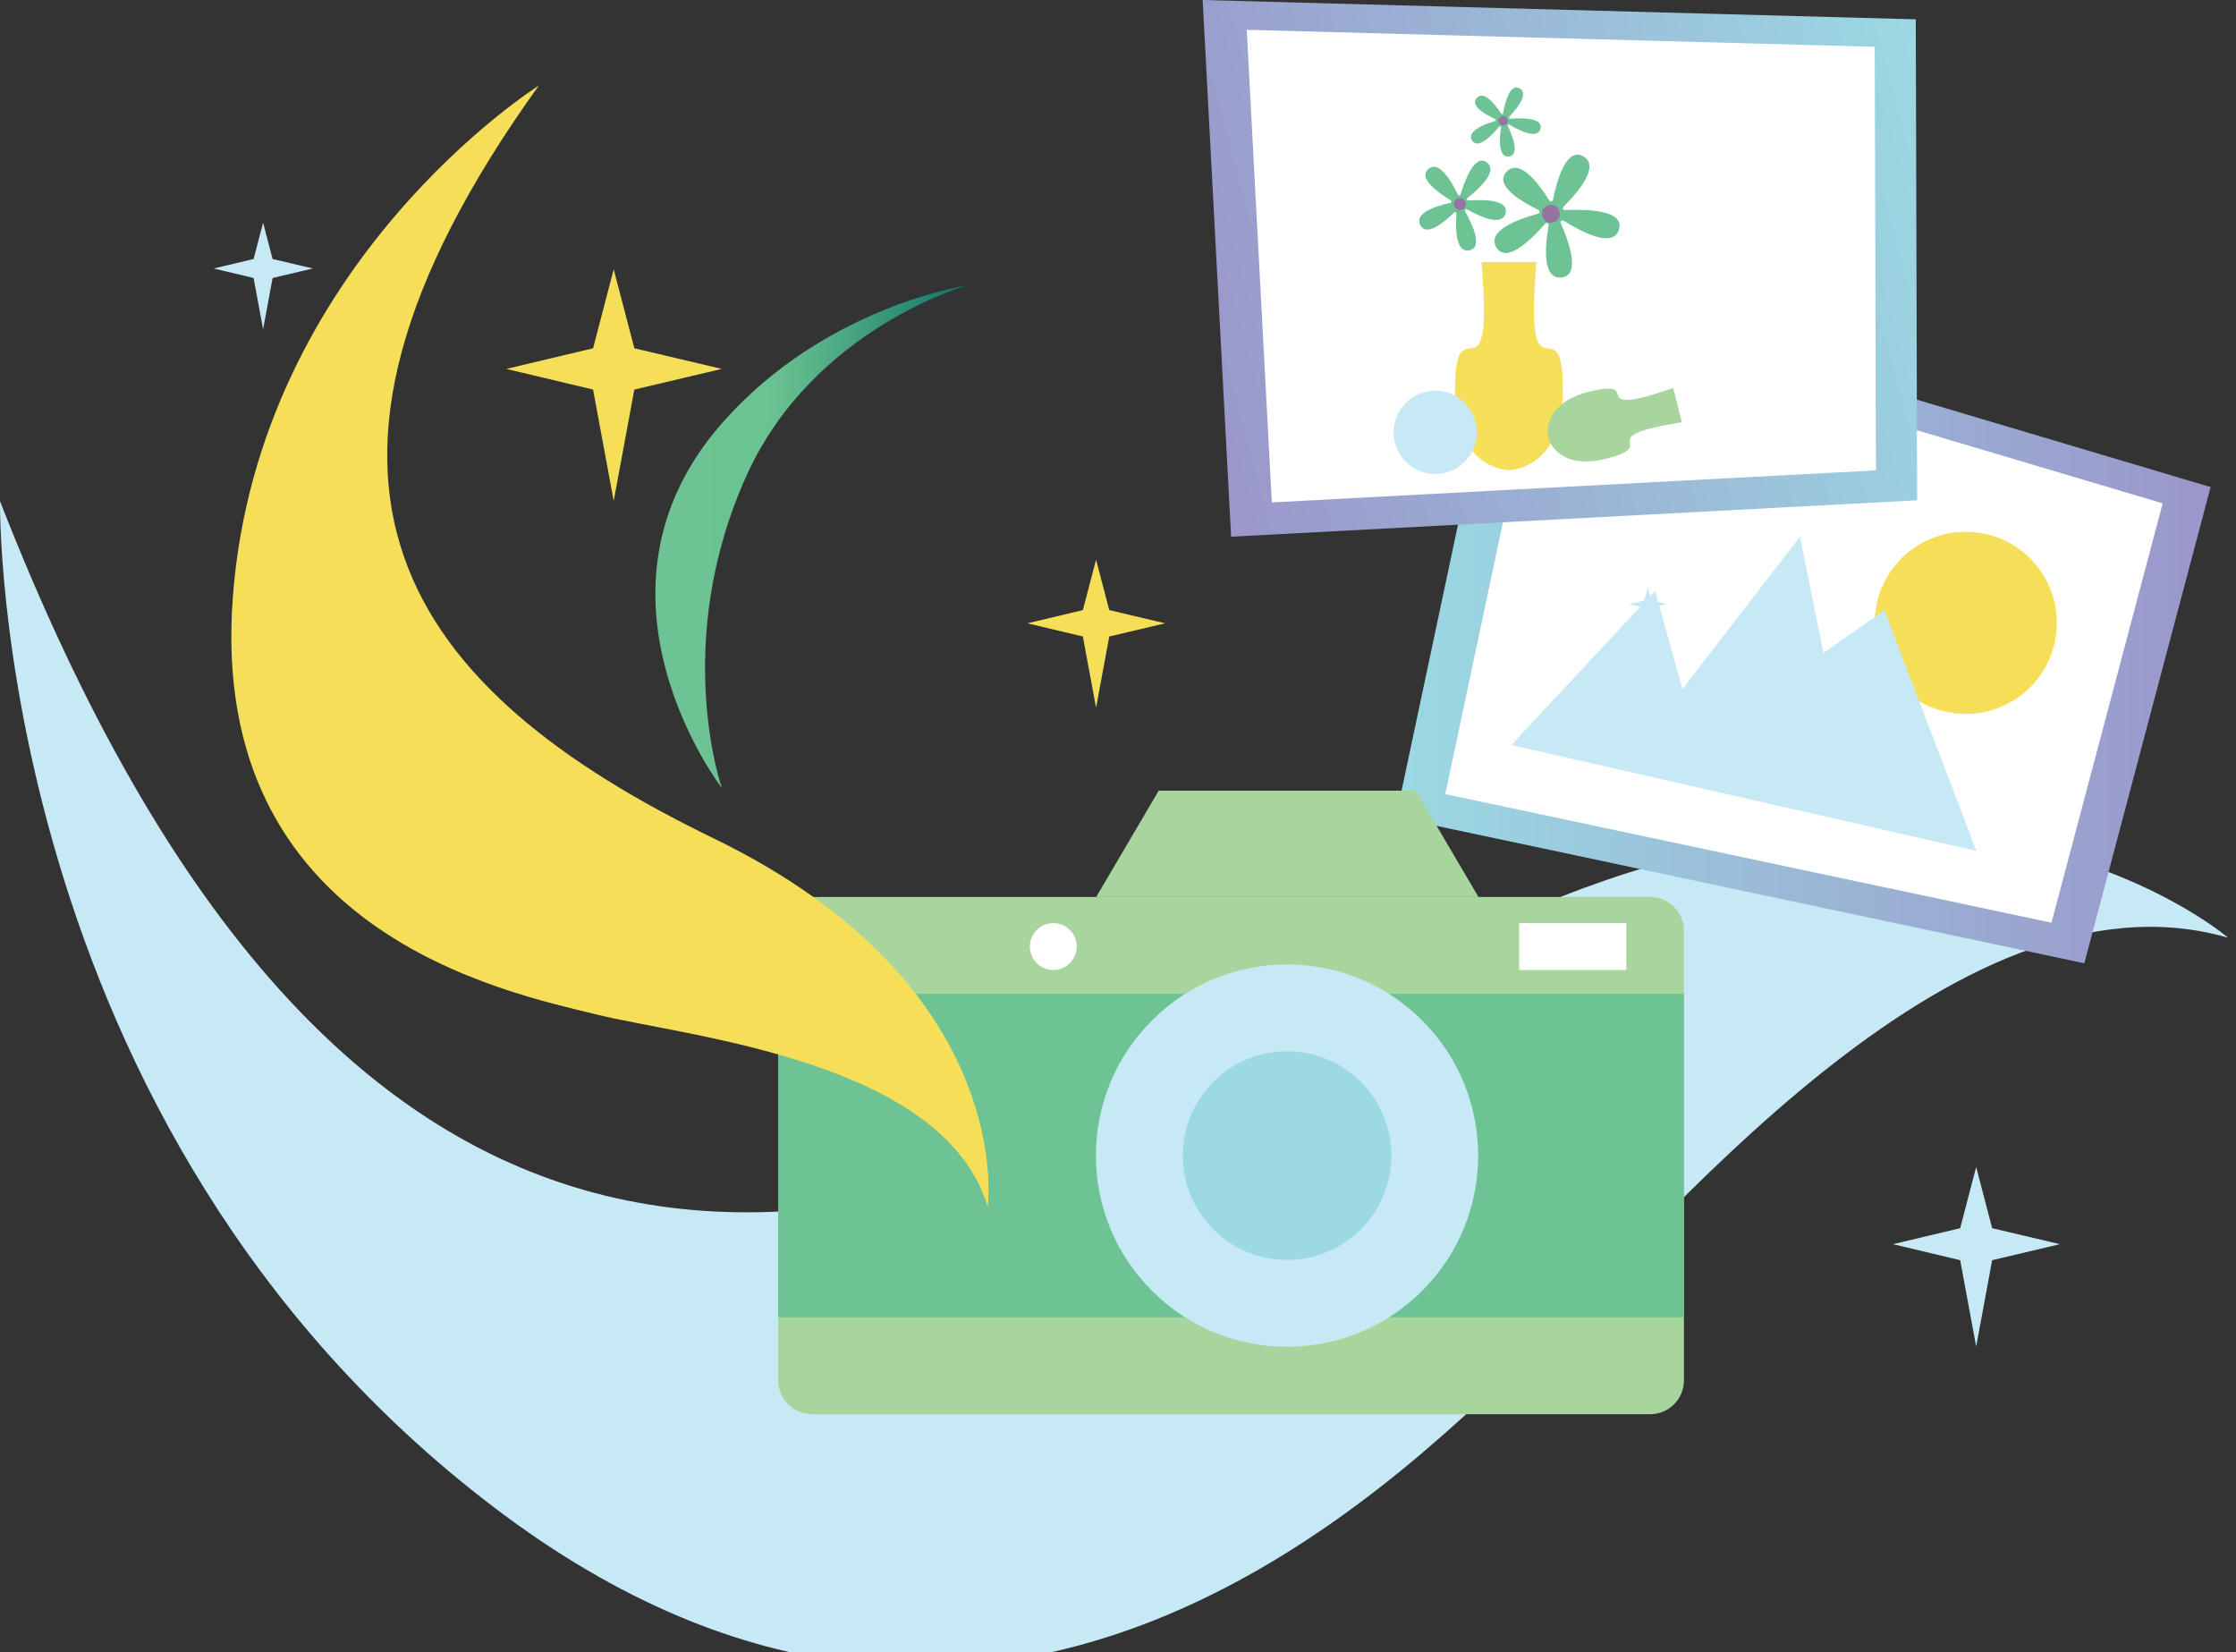 <?xml version="1.0" encoding="UTF-8" standalone="no"?> <svg xmlns="http://www.w3.org/2000/svg" xmlns:xlink="http://www.w3.org/1999/xlink" xmlns:serif="http://www.serif.com/" width="100%" height="100%" viewBox="0 0 3309 2445" version="1.1" xml:space="preserve" style="fill-rule:evenodd;clip-rule:evenodd;stroke-linejoin:round;stroke-miterlimit:2;"><rect x="0" y="0" width="3309" height="2445" fill="#333333" stroke="none"/> <g> <path d="M0.02,741.77C0.02,741.77 -13.66,1664.42 730.98,2230.56C1475.62,2796.7 2066.41,2189.98 2256.11,2011.84C2445.81,1833.7 2888.85,1269.38 3297.36,1387.7C3297.36,1387.7 2829.08,982.67 2022.1,1471.68C1215.11,1960.69 498.97,2019.7 0.02,741.77Z" style="fill:rgb(198,233,245);fill-rule:nonzero;"></path> <path d="M3271.41,720.76L3084.54,1425.49L2065.8,1209.38L2234.87,412.4L3271.41,720.76Z" style="fill:url(#_Linear1);fill-rule:nonzero;"></path> <path d="M3200.5,744.88L3035.95,1365.46L2138.85,1175.15L2287.73,473.34L3200.5,744.88Z" style="fill:white;fill-rule:nonzero;"></path> <circle cx="2909.08" cy="921.74" r="134.76" style="fill:rgb(246,223,88);"></circle> <path d="M2236.49,1102.53L2449.37,874.33L2489.83,1019.59L2663.71,794.32L2698.52,966.18L2788.67,903.06L2924.86,1259.19L2236.49,1102.53Z" style="fill:rgb(198,233,245);fill-rule:nonzero;"></path> <path d="M1068.28,1166.28C1068.28,1166.28 992.46,950.38 1105.46,702.33C1204.06,485.89 1431.14,422.37 1431.14,422.37C1431.14,422.37 1221.18,452.93 1068.95,625.7C846.46,878.2 1068.29,1166.28 1068.29,1166.28L1068.28,1166.28Z" style="fill:url(#_Linear2);fill-rule:nonzero;"></path> <path d="M2145.49,1773.18C2133.62,1772.6 2144.43,1745.56 2145.49,1725.84C2146.55,1706.11 2135.92,1707.1 2155.06,1695.26C2174.2,1683.42 2175.27,1668.63 2184.84,1674.55C2194.41,1680.47 2202.92,1680.47 2184.84,1703.15C2166.76,1725.83 2165.7,1774.16 2145.49,1773.18Z" style="fill:rgb(250,209,227);fill-rule:nonzero;"></path> <path d="M403.41,383.27L462.94,397.32L403.41,411.38L389.36,487.24L375.3,411.38L316.22,397.32L375.3,383.27L389.36,329.51L403.41,383.27Z" style="fill:rgb(198,233,245);fill-rule:nonzero;"></path> <path d="M2948.15,1817.52L3048.39,1841.18L2948.15,1864.85L2924.49,1992.59L2900.82,1864.85L2801.33,1841.18L2900.82,1817.52L2924.49,1726.99L2948.15,1817.52Z" style="fill:rgb(198,233,245);fill-rule:nonzero;"></path> <path d="M372.49,1570.12L401.23,1576.9L372.49,1583.69L365.71,1620.31L358.92,1583.69L330.4,1576.9L358.92,1570.12L365.71,1544.17L372.49,1570.12Z" style="fill:rgb(198,233,245);fill-rule:nonzero;"></path> <path d="M2443.85,888.68L2466.26,893.97L2443.85,899.26L2438.56,927.81L2433.27,899.26L2411.04,893.97L2433.27,888.68L2438.56,868.45L2443.85,888.68Z" style="fill:rgb(198,233,245);fill-rule:nonzero;"></path> <path d="M2522.57,1483.49L2544.97,1488.78L2522.57,1494.07L2517.28,1522.61L2511.99,1494.07L2489.75,1488.78L2511.99,1483.49L2517.28,1463.26L2522.57,1483.49Z" style="fill:rgb(198,233,245);fill-rule:nonzero;"></path> <path d="M938.74,515.41L1068.07,545.94L938.74,576.48L908.2,741.29L877.67,576.48L749.3,545.94L877.67,515.41L908.2,398.61L938.74,515.41Z" style="fill:rgb(246,223,88);fill-rule:nonzero;"></path> <path d="M471.95,1028.71L516.11,1039.13L471.95,1049.56L461.53,1105.83L451.11,1049.56L407.28,1039.13L451.11,1028.71L461.53,988.84L471.95,1028.71Z" style="fill:rgb(246,223,88);fill-rule:nonzero;"></path> <path d="M1641.56,902.86L1724.28,922.39L1641.56,941.92L1622.03,1047.33L1602.5,941.92L1520.4,922.39L1602.5,902.86L1622.03,828.15L1641.56,902.86Z" style="fill:rgb(246,223,88);fill-rule:nonzero;"></path> <path d="M2431.84,1558.58L2466.26,1566.71L2431.84,1574.83L2423.71,1618.7L2415.58,1574.83L2381.42,1566.71L2415.58,1558.58L2423.71,1527.49L2431.84,1558.58Z" style="fill:rgb(246,223,88);fill-rule:nonzero;"></path> <path d="M2454.25,469.54L2498.41,479.96L2454.25,490.38L2443.83,546.65L2433.41,490.38L2389.58,479.96L2433.41,469.54L2443.83,429.66L2454.25,469.54Z" style="fill:rgb(246,223,88);fill-rule:nonzero;"></path> <path d="M2456.29,1599.03C2445.36,1568.57 2428.74,1539.72 2407.6,1514.5C2398.29,1503.4 2388.08,1492.95 2380.07,1480.94C2366.23,1460.19 2359.72,1436 2349.4,1413.51C2340.5,1394.11 2328.65,1375.85 2314.44,1359.59C2306.79,1400.72 2299.13,1441.84 2291.48,1482.97C2289.95,1491.19 2288.41,1499.56 2289.33,1508.07C2290.32,1517.26 2294.12,1526.13 2297.94,1534.79C2310.05,1562.24 2323.19,1589.88 2343.17,1612.76C2362.86,1635.3 2411.58,1675.96 2442.58,1676.9C2480.62,1678.05 2465.32,1624.22 2456.29,1599.04L2456.29,1599.03Z" style="fill:rgb(185,102,134);fill-rule:nonzero;"></path> <path d="M2492.02,1377.39L2492.02,2042.78C2492.02,2070.38 2469.62,2092.78 2442.02,2092.78L1201.6,2092.78C1174,2092.78 1151.6,2070.38 1151.6,2042.78L1151.6,1377.39C1151.6,1349.79 1174,1327.39 1201.6,1327.39L2442.02,1327.39C2469.62,1327.39 2492.02,1349.79 2492.02,1377.39Z" style="fill:rgb(167,213,157);"></path> <rect x="1151.6" y="1470.81" width="1340.42" height="478.53" style="fill:url(#_Linear3);"></rect> <path d="M2095.44,1170.08L1714.73,1170.08L1622.2,1327.39L2187.97,1327.39L2095.44,1170.08Z" style="fill:rgb(167,213,157);fill-rule:nonzero;"></path> <g transform="matrix(0.707,-0.707,0.707,0.707,-651.22,1847.97)"> <circle cx="1905.08" cy="1710.08" r="282.89" style="fill:rgb(198,233,245);"></circle> </g> <g transform="matrix(0.707,-0.707,0.707,0.707,-651.22,1847.97)"> <circle cx="1905.08" cy="1710.08" r="154.33" style="fill:url(#_Linear4);"></circle> </g> <g transform="matrix(0.707,-0.707,0.707,0.707,-533.84,1512.7)"> <circle cx="1559.07" cy="1400.75" r="34.7" style="fill:white;"></circle> </g> <rect x="2248.12" y="1366.05" width="158.63" height="69.4" style="fill:white;"></rect> <rect x="1200.51" y="1504.52" width="154.66" height="40.98" style="fill:rgb(150,115,161);"></rect> <path d="M2132.68,599.47L2155.69,598.77L2135.42,609.69L2137.71,638.63L2125.2,612.43L2102.36,613.08L2122.46,602.21L2122.33,581.3L2132.68,599.47Z" style="fill:rgb(198,233,245);fill-rule:nonzero;"></path> <path d="M2835.11,28.61L2837.14,740.36L1821.9,794.23L1779.76,0L2835.11,28.61Z" style="fill:url(#_Linear5);fill-rule:nonzero;"></path> <path d="M2774.35,69.28L2776.14,696.04L1882.13,743.49L1845.01,44.09L2774.35,69.28Z" style="fill:white;fill-rule:nonzero;"></path> <path d="M2214.28,365.9C2228.74,390.72 2264.87,356.06 2286.65,331.16C2288.62,328.91 2292.27,330.65 2291.76,333.61C2286.2,365.6 2282.54,413.06 2310.43,410.61C2339.08,408.1 2323.03,360.54 2309.76,330.23C2308.59,327.57 2311.53,325.04 2313.99,326.58C2341.44,343.81 2387.54,367.68 2395.88,339.73C2404.53,310.76 2348.63,309.35 2315.92,310.92C2313.25,311.05 2311.84,307.85 2313.74,305.96C2336.7,282.98 2367.76,245.59 2343.26,231.47C2318.87,217.41 2304.83,263.31 2298.15,295.69C2297.62,298.26 2294.21,298.87 2292.82,296.65C2275.67,269.3 2248.29,234.39 2229.62,254.01C2211.2,273.37 2247.45,296.37 2276.74,310.73C2279.16,311.92 2278.84,315.44 2276.24,316.15C2244.91,324.73 2200.17,341.65 2214.29,365.9L2214.28,365.9Z" style="fill:url(#_Linear6);fill-rule:nonzero;"></path> <circle cx="2295.09" cy="316.4" r="13.26" style="fill:rgb(150,115,161);"></circle> <path d="M2178.45,207.86C2186.89,221.56 2206.64,201.65 2218.5,187.4C2219.57,186.11 2221.64,187.04 2221.39,188.7C2218.72,206.69 2217.33,233.32 2232.92,231.57C2248.93,229.76 2239.28,203.35 2231.43,186.56C2230.74,185.08 2232.35,183.63 2233.75,184.46C2249.36,193.73 2275.51,206.46 2279.79,190.69C2284.23,174.34 2252.91,174.33 2234.61,175.66C2233.11,175.77 2232.28,174 2233.32,172.91C2245.86,159.72 2262.73,138.35 2248.82,130.78C2234.96,123.25 2227.74,149.15 2224.45,167.37C2224.19,168.82 2222.29,169.21 2221.48,167.98C2211.5,152.9 2195.68,133.73 2185.49,144.97C2175.44,156.07 2196.06,168.45 2212.67,176.08C2214.04,176.71 2213.91,178.69 2212.46,179.12C2195.03,184.36 2170.21,194.46 2178.45,207.84L2178.45,207.86Z" style="fill:url(#_Linear7);fill-rule:nonzero;"></path> <circle cx="2224.22" cy="178.81" r="6.85" style="fill:rgb(150,115,161);"></circle> <path d="M2312.93,577.6C2312.93,695.42 2232.99,695.8 2232.99,695.8C2232.99,695.8 2153.26,695.42 2153.26,577.6C2153.26,441.88 2210.92,609.66 2192.4,387.75L2273.79,387.75C2255.26,609.66 2312.93,441.87 2312.93,577.6Z" style="fill:rgb(246,223,88);fill-rule:nonzero;"></path> <path d="M2377,678.84C2303.75,697.25 2291.02,647.61 2291.02,647.61C2291.02,647.61 2278.8,597.98 2352.05,579.57C2436.43,558.36 2341.13,620.43 2476.2,574.23L2488.92,624.83C2348.06,647.99 2461.39,657.62 2377,678.83L2377,678.84Z" style="fill:rgb(167,213,157);fill-rule:nonzero;"></path> <path d="M2174.34,370.43C2194.75,366.57 2179.85,333.58 2168.13,312.73C2167.07,310.84 2169.14,308.78 2171.03,309.84C2191.49,321.35 2222.95,335.3 2228.01,315.7C2233.21,295.57 2196.93,295.03 2173.07,296.75C2170.97,296.9 2169.96,294.29 2171.61,292.98C2189.98,278.43 2217.37,252.78 2200.34,240.35C2182.68,227.46 2168.23,265.22 2161.41,287.89C2160.85,289.74 2158.33,289.93 2157.5,288.18C2147.38,266.98 2129.4,236.8 2113.86,250.08C2098.39,263.31 2126.28,283.96 2146.74,296.33C2148.36,297.31 2147.96,299.78 2146.11,300.19C2123.33,305.28 2092.93,315.51 2101.79,332.97C2110.54,350.2 2134.96,331.05 2151.82,314.55C2153.21,313.19 2155.54,314.26 2155.39,316.2C2153.67,339.62 2154.41,374.2 2174.34,370.43Z" style="fill:url(#_Linear8);fill-rule:nonzero;"></path> <circle cx="2160.42" cy="301.86" r="8.84" style="fill:rgb(150,115,161);"></circle> <circle cx="2123.96" cy="639.8" r="61.67" style="fill:rgb(198,233,245);"></circle> <path d="M797.33,126.7C797.33,126.7 381.96,387.46 344.57,883.64C307.18,1379.82 748.36,1468.08 882.58,1501.24C1016.8,1534.4 1396.4,1568.97 1461.62,1785.56C1461.62,1785.56 1506.98,1459.36 1055.86,1240.53C604.73,1021.71 371.59,719.07 797.33,126.7Z" style="fill:rgb(246,223,88);fill-rule:nonzero;"></path> </g> <defs> <linearGradient id="_Linear1" x1="0" y1="0" x2="1" y2="0" gradientUnits="userSpaceOnUse" gradientTransform="matrix(1205.61,0,0,1205.61,2065.8,918.94)"><stop offset="0" style="stop-color:rgb(155,217,227);stop-opacity:1"></stop><stop offset="1" style="stop-color:rgb(154,150,202);stop-opacity:1"></stop></linearGradient> <linearGradient id="_Linear2" x1="0" y1="0" x2="1" y2="0" gradientUnits="userSpaceOnUse" gradientTransform="matrix(461.25,0,0,461.25,969.88,794.32)"><stop offset="0" style="stop-color:rgb(109,195,147);stop-opacity:1"></stop><stop offset="0.36" style="stop-color:rgb(108,195,146);stop-opacity:1"></stop><stop offset="0.51" style="stop-color:rgb(89,179,137);stop-opacity:1"></stop><stop offset="0.83" style="stop-color:rgb(41,139,115);stop-opacity:1"></stop><stop offset="1" style="stop-color:rgb(13,116,102);stop-opacity:1"></stop></linearGradient> <linearGradient id="_Linear3" x1="0" y1="0" x2="1" y2="0" gradientUnits="userSpaceOnUse" gradientTransform="matrix(1.79671e+06,0,0,1.79671e+06,1.54478e+06,819795)"><stop offset="0" style="stop-color:rgb(109,195,147);stop-opacity:1"></stop><stop offset="0.36" style="stop-color:rgb(108,195,146);stop-opacity:1"></stop><stop offset="0.51" style="stop-color:rgb(89,179,137);stop-opacity:1"></stop><stop offset="0.83" style="stop-color:rgb(41,139,115);stop-opacity:1"></stop><stop offset="1" style="stop-color:rgb(13,116,102);stop-opacity:1"></stop></linearGradient> <linearGradient id="_Linear4" x1="0" y1="0" x2="1" y2="0" gradientUnits="userSpaceOnUse" gradientTransform="matrix(67368.9,67368.9,-67368.9,67368.9,556088,495704)"><stop offset="0" style="stop-color:rgb(155,217,227);stop-opacity:1"></stop><stop offset="1" style="stop-color:rgb(154,150,202);stop-opacity:1"></stop></linearGradient> <linearGradient id="_Linear5" x1="0" y1="0" x2="1" y2="0" gradientUnits="userSpaceOnUse" gradientTransform="matrix(1136.79,-304.815,304.815,1136.79,1748.46,520.521)"><stop offset="0" style="stop-color:rgb(154,150,202);stop-opacity:1"></stop><stop offset="1" style="stop-color:rgb(155,217,227);stop-opacity:1"></stop></linearGradient> <linearGradient id="_Linear6" x1="0" y1="0" x2="1" y2="0" gradientUnits="userSpaceOnUse" gradientTransform="matrix(34289.6,0,0,34289.6,411732,58378.6)"><stop offset="0" style="stop-color:rgb(109,195,147);stop-opacity:1"></stop><stop offset="0.36" style="stop-color:rgb(108,195,146);stop-opacity:1"></stop><stop offset="0.51" style="stop-color:rgb(89,179,137);stop-opacity:1"></stop><stop offset="0.83" style="stop-color:rgb(41,139,115);stop-opacity:1"></stop><stop offset="1" style="stop-color:rgb(13,116,102);stop-opacity:1"></stop></linearGradient> <linearGradient id="_Linear7" x1="0" y1="0" x2="1" y2="0" gradientUnits="userSpaceOnUse" gradientTransform="matrix(10690,0,0,10690,227250,18582.4)"><stop offset="0" style="stop-color:rgb(109,195,147);stop-opacity:1"></stop><stop offset="0.36" style="stop-color:rgb(108,195,146);stop-opacity:1"></stop><stop offset="0.51" style="stop-color:rgb(89,179,137);stop-opacity:1"></stop><stop offset="0.83" style="stop-color:rgb(41,139,115);stop-opacity:1"></stop><stop offset="1" style="stop-color:rgb(13,116,102);stop-opacity:1"></stop></linearGradient> <linearGradient id="_Linear8" x1="0" y1="0" x2="1" y2="0" gradientUnits="userSpaceOnUse" gradientTransform="matrix(16461.9,0,0,16461.9,271553,40692.9)"><stop offset="0" style="stop-color:rgb(109,195,147);stop-opacity:1"></stop><stop offset="0.36" style="stop-color:rgb(108,195,146);stop-opacity:1"></stop><stop offset="0.51" style="stop-color:rgb(89,179,137);stop-opacity:1"></stop><stop offset="0.83" style="stop-color:rgb(41,139,115);stop-opacity:1"></stop><stop offset="1" style="stop-color:rgb(13,116,102);stop-opacity:1"></stop></linearGradient> </defs> </svg> 